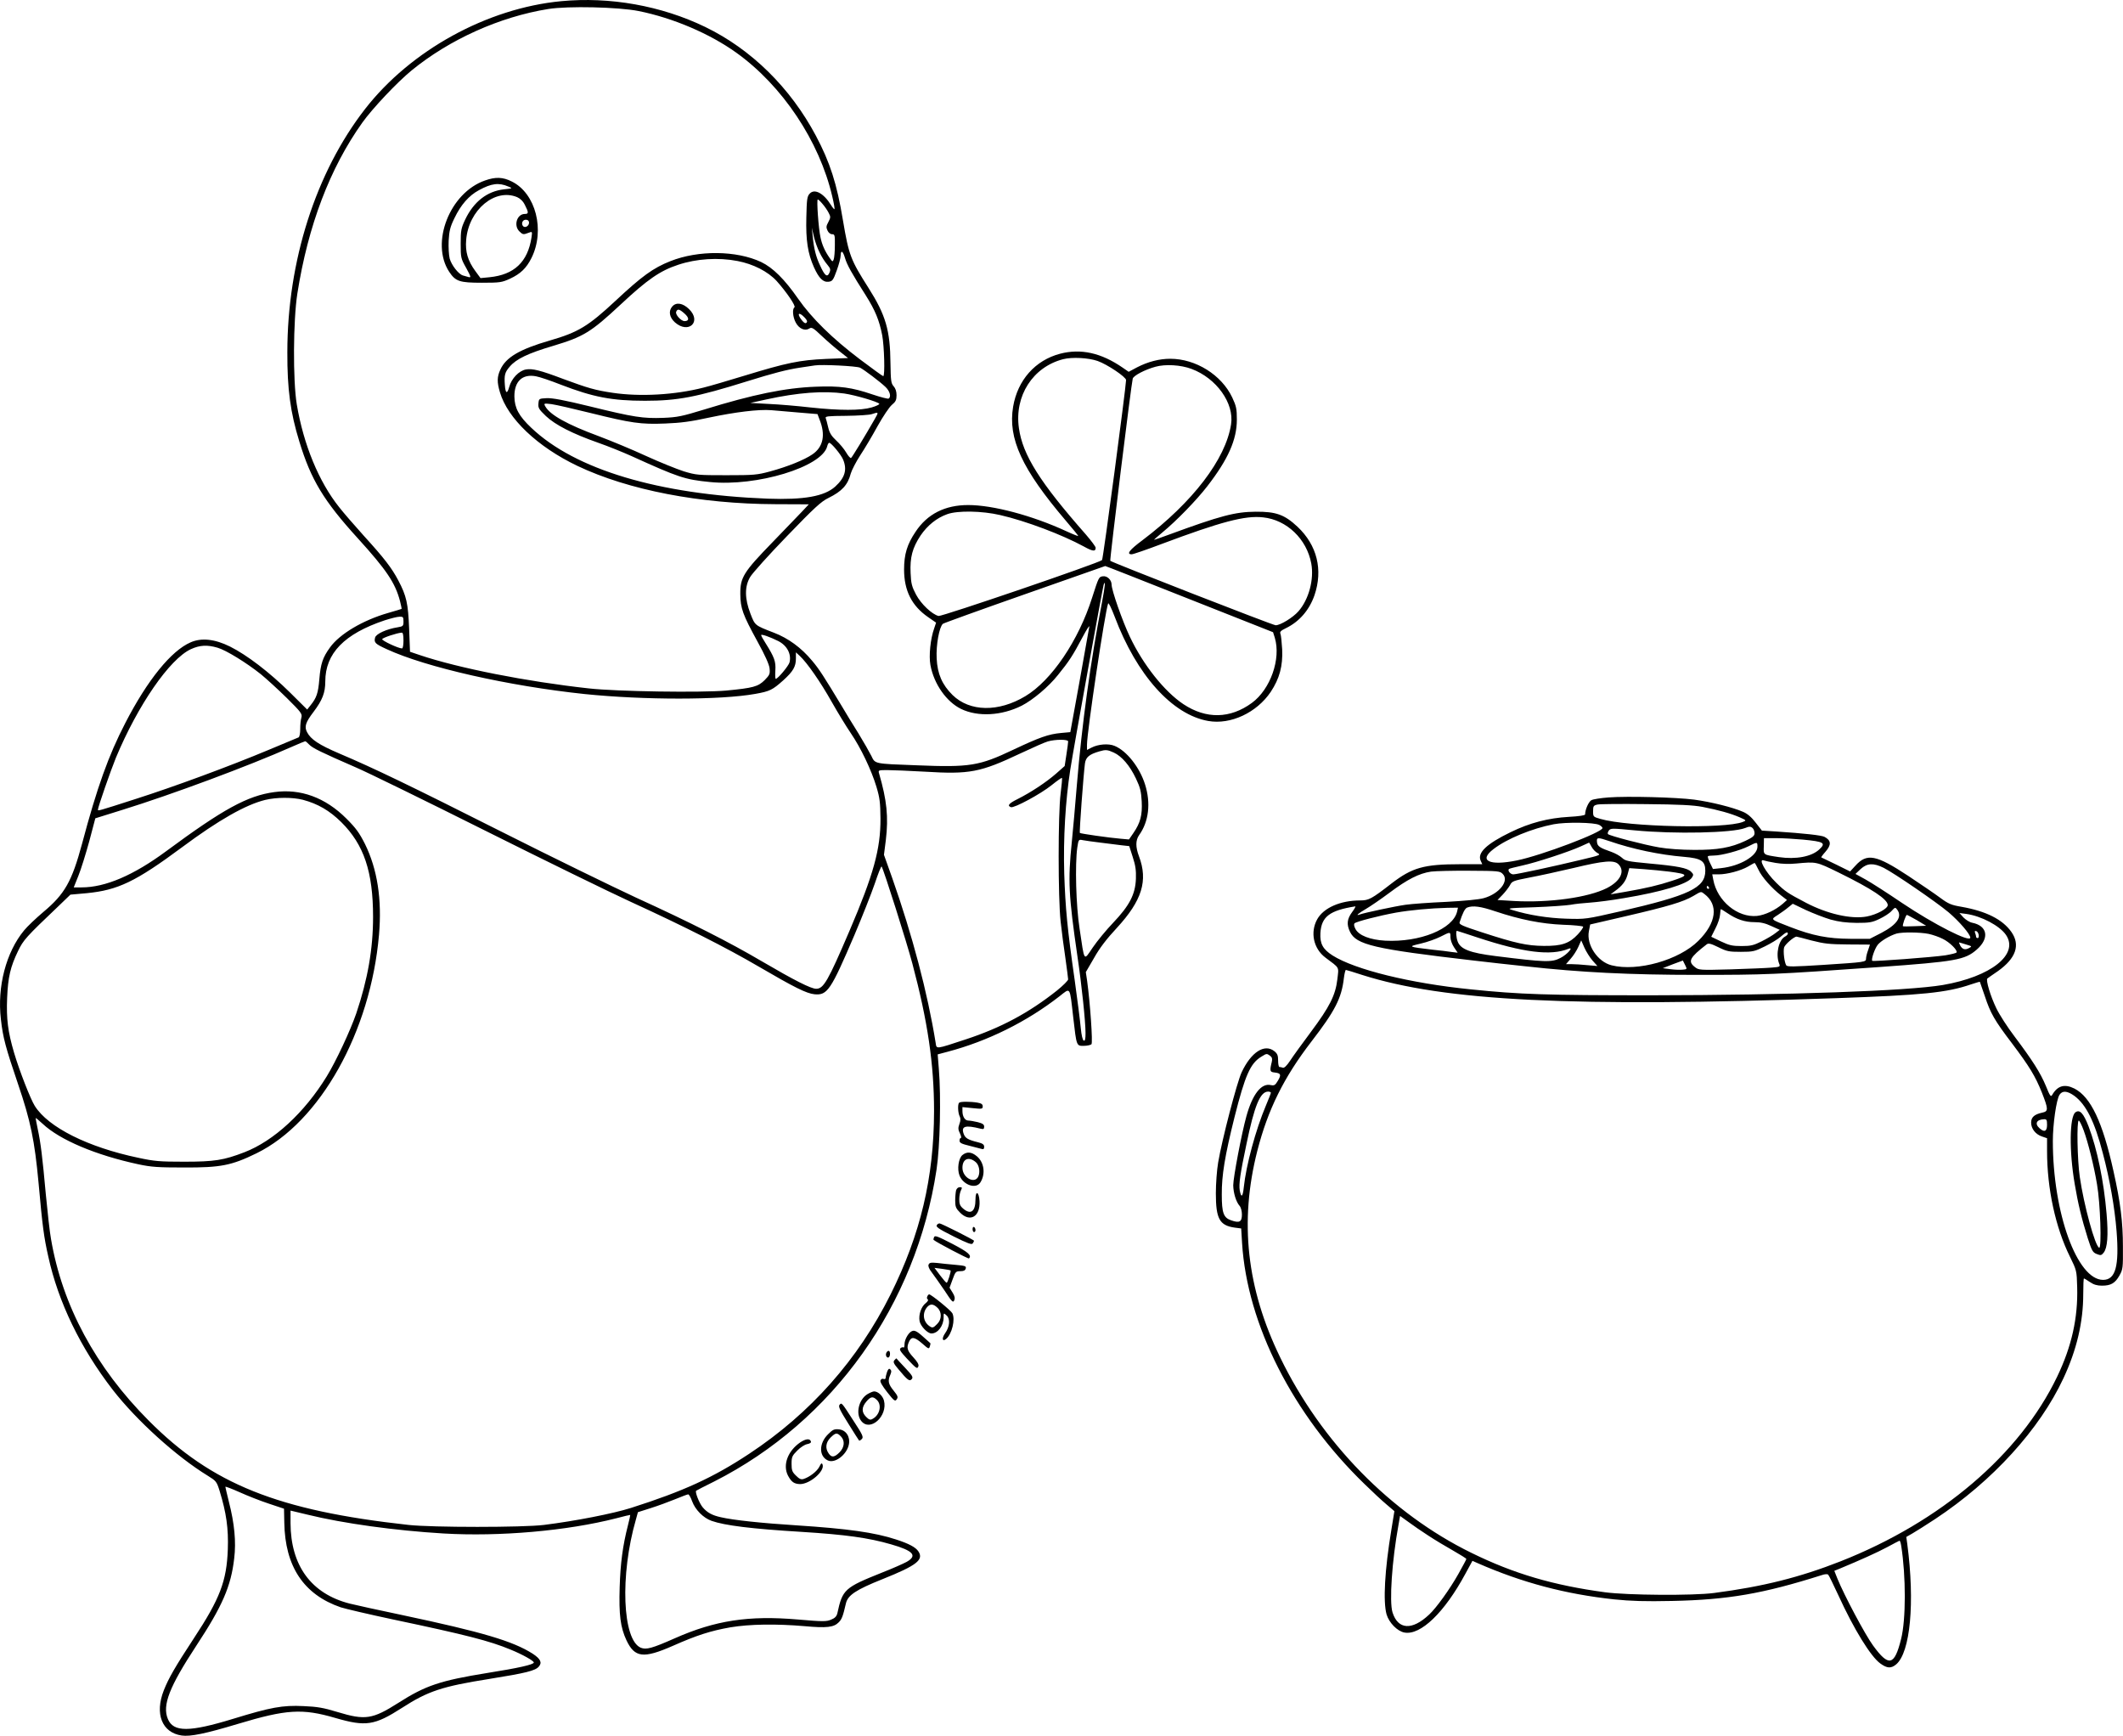 <?xml version="1.0" encoding="UTF-8"?>
<svg xmlns="http://www.w3.org/2000/svg" version="1.0" viewBox="0 0 1466.077 1198.513" preserveAspectRatio="xMidYMid meet">
  <g transform="translate(-264.369,1336.724) scale(0.1,-0.1)" fill="#000000" stroke="none">
    <path d="M6518 13359 c-511 -49 -1038 -339 -1353 -744 -340 -437 -537 -1051 -537 -1680 -1 -255 21 -416 83 -617 80 -263 168 -409 404 -668 197 -217 258 -307 291 -433 7 -28 12 -52 11 -54 -2 -1 -43 -14 -93 -28 -174 -50 -335 -145 -402 -239 -50 -69 -64 -112 -73 -218 -8 -97 -19 -129 -61 -181 l-23 -29 -120 119 c-141 139 -295 257 -413 316 -105 52 -197 62 -272 29 -134 -58 -298 -260 -451 -557 -116 -224 -195 -444 -299 -835 -70 -259 -119 -346 -266 -469 -52 -44 -112 -101 -134 -128 -124 -150 -187 -389 -160 -614 14 -127 33 -196 119 -449 86 -252 114 -389 141 -680 27 -301 37 -375 67 -508 69 -316 223 -633 446 -922 166 -213 438 -459 655 -592 58 -36 62 -40 82 -104 47 -153 62 -261 57 -404 -8 -220 -54 -341 -236 -617 -127 -194 -172 -271 -206 -357 -64 -162 -13 -292 123 -312 59 -9 166 13 388 80 336 101 445 108 674 41 210 -61 270 -52 460 70 180 116 277 148 605 200 249 40 314 56 339 84 25 28 13 54 -42 90 -137 87 -346 149 -898 266 -167 35 -331 71 -366 80 -265 68 -407 262 -408 556 l0 86 117 -28 c248 -61 605 -110 938 -130 390 -23 855 18 1195 105 52 14 96 24 96 23 1 -1 -6 -33 -16 -72 -36 -140 -52 -263 -57 -426 -6 -192 5 -278 47 -368 57 -120 117 -127 320 -38 165 73 261 104 398 128 133 22 312 25 512 8 152 -14 202 -8 235 26 22 21 30 43 50 130 13 58 69 95 254 169 235 94 285 133 247 191 -19 29 -66 54 -156 83 -147 48 -331 74 -685 97 -238 15 -437 36 -523 56 -60 13 -95 32 -126 69 -24 29 -54 106 -45 114 2 2 58 31 125 64 822 417 1394 1219 1535 2153 24 158 32 500 16 695 l-8 101 68 18 c277 73 547 207 773 383 78 61 70 73 95 -145 23 -200 22 -198 74 -197 23 0 47 6 52 11 10 10 -9 284 -30 438 l-9 60 57 98 c38 68 87 132 157 207 174 189 217 326 153 495 -24 64 -24 110 1 146 67 93 82 221 41 350 -37 118 -127 232 -210 266 -42 18 -114 12 -160 -12 l-31 -16 0 36 c0 88 124 916 146 975 3 9 22 -30 45 -90 152 -404 398 -678 647 -721 154 -27 334 57 431 201 61 92 84 179 79 293 -3 51 -8 99 -12 108 -6 13 3 22 36 38 94 45 163 125 199 228 60 176 18 346 -117 473 -90 84 -148 105 -289 104 -142 -1 -244 -28 -598 -158 -54 -20 -100 -36 -103 -36 -3 0 23 23 58 52 95 78 235 222 309 318 144 186 204 321 204 460 0 75 -4 93 -32 153 -74 156 -252 267 -428 267 -75 0 -153 -20 -229 -59 l-58 -31 -42 29 c-148 102 -288 133 -431 96 -172 -45 -294 -182 -325 -366 -37 -220 61 -431 363 -786 48 -56 87 -104 87 -107 0 -2 -37 12 -82 33 -236 109 -508 181 -678 181 -161 0 -283 -62 -364 -185 -58 -86 -79 -155 -79 -260 0 -146 53 -251 166 -329 l55 -38 -13 -39 c-26 -72 -38 -190 -26 -254 24 -131 111 -254 212 -303 116 -56 280 -47 419 23 76 39 185 130 250 212 77 95 101 132 168 258 29 55 51 89 48 75 -2 -14 -33 -183 -67 -376 l-64 -352 -65 -6 c-86 -8 -148 -30 -330 -116 -234 -111 -298 -122 -665 -107 -298 11 -287 9 -314 65 -13 26 -53 96 -89 155 -37 59 -88 142 -113 185 -128 212 -158 259 -208 318 -73 88 -164 155 -264 193 -132 51 -129 49 -161 131 -40 104 -41 187 -2 253 15 26 129 153 254 282 190 197 237 240 287 264 93 46 133 89 154 169 7 24 36 80 65 125 30 45 84 136 120 202 37 66 81 132 99 147 26 21 32 34 32 66 0 26 -7 48 -20 62 -18 20 -20 38 -22 159 -2 228 -33 333 -151 519 -124 195 -136 225 -177 467 -42 255 -90 402 -187 585 -176 331 -446 597 -764 751 -304 147 -658 210 -996 178z m536 -68 c238 -48 491 -156 675 -288 318 -228 573 -610 662 -992 11 -46 18 -86 15 -88 -2 -2 -13 11 -24 29 -51 82 -114 115 -147 78 -18 -19 -20 -40 -23 -164 -4 -159 10 -249 53 -345 34 -75 63 -104 101 -99 26 3 32 11 56 78 15 41 27 87 27 103 1 40 15 33 30 -17 13 -46 47 -107 144 -259 64 -102 93 -171 113 -275 14 -75 20 -282 7 -282 -4 0 -77 53 -162 117 -188 142 -332 283 -426 418 -94 135 -174 214 -255 253 -170 80 -433 83 -627 6 -119 -47 -197 -104 -378 -273 -190 -177 -258 -218 -455 -275 -207 -60 -303 -116 -341 -201 -23 -49 -24 -86 -3 -156 53 -181 259 -377 536 -509 352 -167 845 -262 1365 -264 l232 -1 -42 -45 c-23 -25 -117 -121 -207 -215 -203 -209 -225 -245 -224 -360 1 -98 16 -140 120 -330 50 -91 79 -155 82 -182 4 -39 1 -46 -34 -82 -46 -45 -79 -54 -266 -72 -170 -15 -752 -7 -948 15 -429 47 -900 140 -1167 230 l-68 23 -6 159 c-7 175 -18 226 -75 334 -46 87 -97 153 -238 308 -65 72 -142 161 -170 197 -140 175 -246 431 -293 711 -27 164 -25 578 4 764 74 470 225 867 449 1181 70 98 240 278 340 360 262 214 608 370 943 424 136 22 485 14 625 -14z m1270 -1332 c15 -17 34 -45 42 -61 15 -28 14 -33 -2 -64 -15 -27 -16 -37 -6 -58 7 -16 20 -26 32 -26 18 0 20 -6 19 -77 0 -43 -4 -87 -8 -97 -7 -18 -9 -17 -28 10 -33 47 -52 90 -63 141 -14 62 -28 263 -19 263 4 0 19 -14 33 -31z m-20 -336 c13 -28 37 -65 52 -82 23 -28 25 -35 15 -58 -15 -33 -32 -20 -64 51 -29 60 -43 119 -51 201 l-6 60 14 -61 c8 -34 26 -84 40 -111z m-567 -58 c109 -21 209 -72 270 -138 68 -76 135 -174 123 -182 -16 -10 -12 -67 9 -105 22 -42 63 -60 92 -42 18 12 27 7 87 -50 37 -35 93 -83 125 -108 l57 -45 -152 -6 c-183 -8 -273 -27 -561 -115 -115 -35 -243 -73 -285 -83 -199 -51 -438 -64 -627 -36 -122 18 -172 33 -340 95 -161 61 -215 74 -260 66 -48 -9 -99 -62 -115 -121 -14 -51 -26 -45 -30 15 -5 67 0 87 34 126 45 53 127 92 299 143 210 63 260 93 467 286 184 172 272 233 397 274 126 42 276 52 410 26z m463 -390 c17 -18 21 -28 13 -36 -7 -7 -17 -2 -32 17 -37 47 -22 62 19 19z m2023 -300 c68 -24 197 -111 197 -132 -2 -59 -158 -1235 -166 -1243 -20 -20 -1107 -391 -1129 -386 -46 12 -120 82 -155 147 -29 55 -35 76 -38 150 -5 107 12 173 69 259 48 70 111 121 184 147 72 26 240 23 365 -6 179 -41 429 -136 578 -217 61 -34 82 -37 82 -9 0 8 -31 49 -68 92 -318 361 -436 549 -462 734 -32 223 96 422 305 476 62 16 174 10 238 -12z m-1639 -47 c30 -16 135 -95 174 -132 31 -29 42 -69 22 -81 -5 -3 -56 10 -112 29 -141 48 -225 60 -393 53 -209 -8 -430 -53 -770 -158 -151 -46 -182 -53 -281 -57 -140 -5 -201 4 -506 79 -180 44 -261 59 -300 57 -52 -3 -53 -3 -56 -37 -3 -30 3 -40 52 -87 65 -61 182 -121 361 -184 66 -23 170 -65 230 -92 324 -147 367 -162 541 -179 323 -33 774 104 810 246 3 14 10 25 14 25 14 0 82 -82 96 -116 29 -70 13 -125 -55 -187 -75 -67 -215 -92 -466 -83 -754 29 -1329 201 -1632 489 -86 81 -116 137 -117 216 -1 105 55 158 149 140 24 -4 101 -30 172 -58 223 -86 353 -111 581 -111 225 0 355 25 707 135 180 56 272 80 365 94 41 6 86 13 100 15 46 8 292 -4 314 -16z m2288 -8 c172 -64 296 -237 273 -383 -37 -240 -264 -537 -612 -800 -90 -67 -113 -97 -74 -97 10 0 103 32 206 71 411 154 577 198 701 184 164 -17 302 -150 333 -319 20 -110 -17 -248 -89 -330 -38 -43 -124 -96 -157 -96 -19 0 -1129 433 -1142 445 -5 5 145 1222 155 1258 6 21 84 62 157 82 68 19 175 13 249 -15z m-2397 -170 c75 -11 232 -57 241 -71 2 -4 -21 -16 -53 -25 -75 -22 -220 -22 -424 0 -87 10 -215 21 -285 24 l-129 7 110 24 c219 48 396 61 540 41z m-1751 -135 c279 -69 345 -79 514 -72 105 4 176 13 303 41 180 38 342 58 429 51 30 -3 114 -10 187 -16 l132 -11 14 -37 c43 -106 26 -190 -49 -241 -55 -38 -171 -85 -293 -118 -88 -24 -112 -26 -301 -26 -196 0 -209 1 -295 27 -49 16 -166 63 -260 106 -93 43 -240 104 -325 136 -222 82 -339 148 -371 207 -11 20 -10 21 42 15 30 -4 152 -32 273 -62z m1960 -42 c-68 -119 -156 -263 -163 -268 -5 -3 -20 14 -34 38 -14 24 -45 61 -69 83 -33 31 -46 52 -55 90 -6 27 -14 56 -17 64 -5 13 14 15 141 16 82 1 162 6 178 12 47 16 48 15 19 -35z m2172 -1242 l579 -229 12 -38 c44 -146 -30 -356 -158 -450 -150 -110 -316 -113 -473 -9 -131 87 -279 273 -370 466 -51 107 -126 321 -126 360 0 32 -31 62 -61 57 -27 -4 -28 -6 -73 -146 -94 -298 -281 -574 -462 -682 -185 -111 -383 -108 -502 8 -72 71 -105 146 -110 253 -5 93 18 218 43 239 6 5 261 97 566 204 305 107 554 195 555 195 1 1 262 -102 580 -228z m-602 -21 c-80 -412 -139 -843 -174 -1265 -11 -137 -27 -315 -35 -394 -27 -263 -22 -366 39 -786 30 -201 56 -453 56 -531 0 -40 -3 -55 -12 -52 -8 3 -16 36 -21 88 -4 46 -23 195 -42 331 -51 355 -64 496 -72 734 -7 246 8 500 42 720 26 166 223 1252 230 1274 15 40 10 -8 -11 -119z m-4824 -134 c0 -31 -3 -34 -40 -40 -76 -12 -149 -45 -156 -71 -9 -35 1 -44 80 -80 272 -126 845 -255 1367 -310 410 -42 939 -42 1178 1 101 18 119 27 194 94 68 62 87 94 87 151 l0 42 26 -24 c51 -47 144 -181 220 -316 43 -76 103 -174 133 -218 69 -101 142 -254 177 -370 23 -77 27 -109 28 -220 1 -210 -48 -387 -214 -775 -149 -348 -179 -400 -230 -400 -36 0 -152 59 -374 189 -230 135 -488 266 -871 441 -159 74 -574 276 -921 451 -647 326 -886 441 -1126 543 -143 61 -198 98 -224 148 -20 38 -10 68 45 140 61 81 81 132 81 210 0 194 132 329 410 422 41 13 87 25 103 25 24 1 27 -2 27 -33z m0 -131 c0 -30 -4 -55 -10 -55 -25 0 -140 54 -137 64 3 10 102 43 135 45 8 1 12 -16 12 -54z m2588 -4 c61 -31 92 -90 78 -147 -6 -24 -81 -114 -95 -114 -4 0 -5 26 -3 58 4 62 -6 90 -68 189 -17 26 -30 50 -30 55 0 9 62 -13 118 -41z m-3872 -46 c59 -17 200 -104 299 -183 38 -31 119 -105 179 -164 100 -99 108 -110 101 -136 -5 -15 -8 -50 -8 -79 0 -29 -5 -54 -11 -57 -6 -2 -99 -41 -206 -86 -272 -114 -655 -255 -915 -338 -270 -87 -265 -85 -265 -75 0 17 88 270 124 358 152 364 371 682 518 750 61 28 113 31 184 10z m5874 -647 c0 -7 -5 -48 -12 -91 l-12 -79 -60 -53 c-69 -60 -172 -128 -263 -174 -63 -31 -76 -47 -48 -57 21 -8 204 90 281 152 37 30 69 52 71 50 3 -2 -2 -51 -9 -108 -18 -139 -18 -721 0 -883 7 -66 22 -180 33 -253 10 -73 19 -140 19 -147 0 -8 -35 -43 -77 -77 -194 -154 -386 -257 -629 -337 -213 -70 -202 -69 -209 -24 -56 347 -161 743 -300 1138 l-57 160 13 102 c19 160 7 275 -47 461 -6 21 -4 22 57 22 35 0 152 -5 260 -11 309 -19 382 -5 659 126 85 40 171 78 190 83 53 15 140 15 140 0z m-5241 -22 c23 -24 82 -53 321 -157 80 -34 480 -230 890 -435 410 -205 864 -427 1010 -494 369 -169 663 -318 880 -445 252 -147 332 -187 389 -193 88 -8 112 27 276 411 53 125 116 284 140 354 23 69 44 122 47 117 16 -26 173 -522 212 -669 106 -398 150 -694 150 -1020 -1 -459 -93 -849 -300 -1265 -225 -451 -553 -821 -977 -1101 -248 -164 -453 -258 -817 -374 -123 -39 -383 -90 -600 -117 -143 -18 -773 -18 -935 0 -902 99 -1359 282 -1795 721 -366 367 -596 794 -674 1253 -9 47 -24 187 -36 310 -23 254 -35 354 -56 451 -8 38 -14 71 -14 74 0 3 21 -14 48 -39 119 -112 368 -217 662 -280 89 -19 136 -22 315 -22 253 -1 328 14 500 98 439 215 788 839 846 1509 21 244 -11 452 -97 627 -39 77 -62 109 -128 175 -146 146 -317 208 -498 183 -185 -25 -353 -117 -748 -409 -225 -166 -419 -249 -583 -249 l-54 0 32 80 c18 44 51 151 75 238 l42 159 186 58 c345 107 874 304 1167 434 50 22 93 40 96 40 3 1 16 -10 28 -23z m5556 -55 c55 -25 111 -90 153 -179 30 -63 36 -89 40 -158 5 -95 -9 -148 -57 -218 l-31 -45 -57 5 c-83 7 -277 35 -282 40 -5 4 25 403 35 480 6 43 30 63 99 83 44 13 56 12 100 -8z m-5600 -326 c104 -28 184 -74 266 -155 156 -155 219 -342 219 -654 0 -222 -37 -431 -116 -666 -41 -119 -140 -331 -204 -435 -154 -251 -366 -446 -569 -524 -143 -55 -206 -65 -416 -65 -168 0 -205 3 -316 27 -348 73 -622 210 -715 358 -30 48 -106 242 -143 367 -43 146 -54 234 -48 379 6 145 23 215 75 323 37 77 55 97 281 312 l81 78 112 10 c216 21 338 79 660 318 253 188 439 293 573 326 80 19 188 19 260 1z m5509 -296 c50 -6 115 -14 144 -18 l54 -6 24 -75 c19 -58 24 -92 22 -150 -4 -108 -44 -185 -157 -304 -48 -50 -111 -127 -141 -171 -64 -94 -56 -105 -91 130 -25 160 -32 442 -16 559 9 58 9 58 39 52 16 -3 71 -11 122 -17z m-5744 -4564 l105 -35 2 -96 c5 -303 134 -497 390 -585 31 -10 197 -49 367 -85 498 -105 662 -147 806 -207 81 -33 160 -77 160 -89 0 -14 -105 -38 -320 -72 -328 -53 -428 -87 -616 -207 -178 -113 -228 -121 -419 -63 -98 30 -141 37 -235 41 -146 7 -226 -8 -487 -88 -301 -92 -412 -93 -450 -1 -40 95 10 222 197 507 179 272 239 409 261 602 14 114 2 241 -37 392 -13 53 -24 99 -24 102 0 4 44 -13 98 -37 53 -24 144 -60 202 -79z m2923 17 c22 -60 78 -116 135 -136 91 -32 275 -55 622 -76 303 -19 462 -41 617 -86 154 -44 184 -78 108 -121 -22 -12 -98 -46 -170 -74 -260 -104 -273 -116 -309 -282 -5 -20 -17 -33 -43 -43 -32 -14 -56 -14 -230 1 -341 29 -569 -6 -850 -130 -156 -69 -196 -80 -234 -65 -127 53 -145 501 -34 885 l14 51 88 28 c48 15 124 43 168 61 44 18 85 34 91 34 5 1 18 -21 27 -47z M5993 12121 c-243 -84 -379 -431 -247 -631 44 -66 72 -75 224 -75 127 0 139 2 196 28 73 34 113 73 148 143 95 191 30 446 -136 528 -61 31 -112 33 -185 7z m162 -42 c30 -12 29 -13 -31 -19 -116 -13 -209 -85 -268 -209 -28 -60 -31 -75 -31 -166 0 -97 1 -102 38 -168 33 -60 35 -68 17 -63 -11 3 -29 8 -39 11 -31 9 -79 71 -92 117 -6 24 -9 79 -7 124 4 67 10 94 40 155 44 92 100 156 169 193 86 47 137 54 204 25z m60 -73 c22 -10 41 -28 54 -55 26 -51 26 -61 -1 -61 -54 0 -79 -79 -38 -120 23 -23 29 -24 64 -10 26 10 26 9 20 -33 -26 -169 -120 -257 -290 -274 l-62 -6 -36 49 c-52 71 -70 133 -63 215 17 207 199 359 352 295z m79 -165 c10 -16 -5 -41 -25 -41 -19 0 -27 29 -12 43 9 10 31 9 37 -2z M7287 11252 c-29 -32 -21 -76 18 -111 94 -82 186 5 97 92 -43 42 -88 49 -115 19z m84 -50 c33 -29 33 -52 0 -52 -24 0 -65 45 -58 64 9 23 22 20 58 -12z M13750 7861 c-52 -4 -105 -12 -117 -19 -19 -11 -43 -65 -43 -98 0 -7 -41 -13 -112 -17 -142 -8 -270 -41 -403 -106 -167 -81 -231 -143 -206 -197 l11 -24 -153 0 c-250 0 -331 -23 -474 -133 -138 -107 -157 -117 -216 -117 -137 0 -253 -51 -297 -130 -50 -90 -26 -203 57 -265 101 -76 92 -60 82 -150 -13 -110 -53 -189 -182 -362 -58 -78 -123 -167 -143 -198 -24 -36 -42 -54 -52 -50 -7 3 -18 5 -23 5 -5 0 -9 20 -9 44 0 36 -5 48 -26 65 -68 54 -161 -7 -226 -146 -32 -68 -136 -466 -162 -622 -9 -52 -16 -148 -16 -213 0 -175 25 -222 129 -237 l46 -6 6 -100 c35 -563 351 -1186 846 -1665 54 -53 122 -116 152 -141 l54 -46 -21 -129 c-46 -278 -58 -495 -33 -584 17 -57 74 -116 123 -125 112 -21 277 138 422 407 l48 88 36 -16 c308 -135 607 -214 942 -250 118 -12 214 -15 400 -11 387 8 629 50 1033 178 23 8 41 9 46 3 5 -5 36 -69 70 -142 107 -234 224 -424 290 -471 47 -34 74 -35 109 -6 98 83 130 427 77 830 l-7 50 42 24 c23 13 94 58 158 100 396 262 721 619 885 971 92 197 137 388 137 583 0 59 2 107 5 107 2 0 21 -11 41 -25 26 -18 50 -25 83 -25 62 0 91 17 121 70 24 43 25 53 24 200 0 169 -17 305 -65 520 -75 340 -157 513 -270 571 -68 34 -117 20 -154 -45 -9 -15 -16 -4 -43 63 -38 91 -92 176 -216 341 -48 63 -105 151 -126 195 -41 84 -74 196 -62 206 4 3 36 26 73 51 124 88 156 180 93 270 -61 87 -175 144 -345 174 -71 12 -90 20 -148 63 -36 27 -135 94 -219 150 -223 147 -286 159 -366 70 l-36 -39 -97 48 c-54 26 -100 48 -102 49 -2 1 10 18 28 38 43 49 41 79 -6 104 -22 11 -140 24 -335 37 l-97 6 -43 55 c-29 38 -57 62 -88 75 -71 31 -220 68 -337 84 -126 16 -456 25 -593 15z m650 -65 c113 -22 194 -45 255 -71 50 -22 50 -23 24 -33 -123 -49 -792 -35 -984 21 -49 14 -50 15 -50 53 0 35 3 40 30 46 17 4 167 5 335 3 227 -2 327 -7 390 -19z m-712 -125 c12 -6 22 -16 22 -21 0 -30 -423 -190 -592 -224 -191 -39 -266 -1 -160 79 92 71 265 142 415 171 85 16 282 13 315 -5z m1060 -23 c7 -7 12 -22 12 -34 0 -18 -13 -29 -62 -52 -101 -48 -193 -64 -356 -63 -84 0 -183 7 -240 17 -101 17 -342 80 -354 92 -4 4 -1 15 6 25 13 16 22 16 177 1 278 -27 677 -18 764 16 29 12 39 12 53 -2z m-992 -88 c162 -56 349 -95 517 -109 118 -10 147 -28 147 -96 0 -118 -109 -170 -586 -280 -240 -55 -241 -55 -375 -51 -127 4 -258 25 -369 59 -43 13 -35 14 150 20 107 4 220 12 250 17 30 6 91 12 135 15 44 3 149 16 234 31 259 43 439 97 468 141 13 19 12 24 -5 41 -26 26 -91 39 -288 57 -148 14 -166 17 -190 40 -14 13 -47 31 -72 40 -81 28 -97 39 -100 68 -4 33 5 34 84 7z m1338 10 c146 -14 161 -23 113 -68 -53 -50 -162 -70 -278 -53 -112 17 -107 14 -105 76 l1 55 85 0 c47 0 130 -5 184 -10z m-1459 -50 c8 -16 27 -36 41 -43 24 -13 18 -15 -108 -45 -195 -47 -450 -102 -474 -102 -20 0 -41 26 -30 37 2 3 44 13 92 24 97 21 323 95 406 133 29 13 54 25 55 25 1 1 9 -12 18 -29z m1145 1 c0 -63 -120 -134 -251 -148 l-56 -6 -20 41 c-11 23 -18 44 -15 47 3 3 22 5 42 5 51 0 178 34 236 63 64 32 64 32 64 -2z m126 -112 c41 -7 96 -9 143 -4 139 13 137 13 291 -62 232 -114 339 -185 340 -225 0 -25 -77 -66 -145 -79 -108 -20 -273 18 -420 95 -126 66 -145 79 -205 138 -74 72 -129 171 -85 154 8 -3 45 -11 81 -17z m-1086 -9 c48 -48 14 -117 -80 -165 -129 -65 -396 -102 -640 -89 l-115 7 35 36 c19 20 42 50 51 66 14 28 22 31 135 53 65 12 202 42 304 66 211 51 280 56 310 26z m967 -38 c23 -50 92 -128 158 -179 l39 -30 -29 -26 c-51 -44 -123 -78 -178 -84 -134 -13 -275 103 -302 250 l-7 37 44 0 c58 0 153 25 203 54 22 13 42 24 45 25 3 0 15 -21 27 -47z m865 13 c73 -37 362 -235 448 -307 73 -62 150 -151 150 -175 0 -36 -250 91 -472 240 -100 68 -214 141 -252 162 l-69 38 36 34 c45 41 88 43 159 8z m-1482 -26 c135 -18 138 -25 22 -63 -93 -31 -183 -52 -322 -76 l-104 -18 29 22 c51 36 76 69 88 114 l12 45 100 -7 c55 -4 134 -12 175 -17z m-1149 -16 c47 -47 -23 -137 -130 -167 -35 -10 -133 -19 -261 -26 -113 -5 -239 -14 -280 -20 -72 -10 -287 -56 -316 -67 -33 -12 -10 8 42 38 31 18 104 68 163 112 124 93 205 134 287 146 32 4 153 7 267 6 196 -1 209 -2 228 -22z m1424 -93 c3 -5 1 -10 -4 -10 -6 0 -11 5 -11 10 0 6 2 10 4 10 3 0 8 -4 11 -10z m-32 -45 c100 -75 84 -200 -41 -324 -133 -133 -420 -214 -599 -169 -97 24 -175 142 -157 235 l9 47 250 58 c289 67 392 98 461 138 57 34 54 33 77 15z m872 -177 c59 -16 107 -22 180 -23 88 0 107 3 157 27 32 15 70 39 84 55 25 27 26 27 40 8 35 -48 -3 -103 -110 -159 l-80 -41 -135 0 c-154 1 -259 21 -416 82 -139 54 -135 50 -84 83 24 16 57 39 73 53 l30 24 90 -43 c50 -23 127 -53 171 -66z m-3305 50 c-34 -46 -38 -84 -14 -134 43 -90 163 -119 854 -199 69 -8 148 -17 175 -20 28 -3 111 -12 185 -20 380 -42 717 -59 1185 -59 471 0 526 2 1256 54 528 38 592 49 674 121 89 78 74 164 -32 185 -17 3 -44 20 -60 36 l-28 31 46 -6 c104 -14 233 -82 276 -146 90 -134 -105 -288 -437 -345 -242 -41 -1065 -70 -2015 -71 -722 0 -904 6 -1245 41 -418 42 -799 136 -954 234 -67 43 -88 81 -84 155 7 113 64 156 241 184 4 0 -6 -18 -23 -41z m989 7 c170 -57 320 -87 469 -93 73 -2 135 -9 138 -13 3 -5 -14 -29 -36 -53 -59 -63 -111 -81 -235 -80 -116 1 -195 18 -428 94 -132 43 -158 54 -154 68 21 65 37 97 53 103 39 15 93 8 193 -26z m-263 -2 c-29 -121 -257 -213 -496 -201 -105 6 -183 36 -206 81 -10 19 -12 33 -6 39 12 12 171 53 287 74 97 17 237 30 354 33 l73 1 -6 -27z m1867 -11 c63 -43 121 -62 186 -62 42 0 75 -7 117 -27 l58 -26 -30 -23 c-16 -13 -58 -38 -94 -56 -56 -28 -75 -33 -140 -33 -64 0 -85 5 -142 32 l-67 32 29 58 c17 32 31 75 32 96 1 20 4 37 6 37 2 0 22 -13 45 -28z m1309 -49 l63 -38 -79 -3 c-43 -2 -80 -2 -81 0 -6 5 20 78 27 78 3 0 35 -17 70 -37z m-3035 -119 c315 -104 506 -128 628 -78 40 16 -9 -40 -55 -63 -61 -32 -106 -30 -450 13 -175 22 -240 47 -260 100 -10 26 -14 74 -5 74 2 0 66 -21 142 -46z m3461 18 c2 -12 -1 -22 -7 -22 -6 0 -11 4 -11 9 0 5 -3 17 -7 27 -4 12 -2 15 8 12 8 -2 15 -14 17 -26z m-3648 -16 c0 -19 11 -49 25 -70 l25 -37 -42 5 c-24 4 -83 11 -133 16 -169 20 -171 21 -80 42 44 10 105 32 135 47 71 36 70 36 70 -3z m2330 24 c0 -5 -9 -14 -20 -20 -43 -23 -65 -120 -41 -184 10 -24 9 -25 -52 -30 -34 -3 -161 -8 -282 -12 -215 -6 -221 -5 -247 16 -50 39 -37 65 82 157 12 9 29 5 80 -20 58 -29 74 -32 155 -32 85 0 96 3 165 37 41 20 91 50 110 67 37 32 50 37 50 21z m972 -1 c29 -6 74 -22 99 -35 47 -23 103 -79 94 -93 -2 -5 -37 -13 -77 -20 -87 -13 -498 -44 -505 -38 -9 9 17 85 38 111 21 26 81 62 129 77 38 11 163 10 222 -2z m-807 -46 c86 -22 121 -26 251 -27 l151 -1 -13 -39 c-8 -21 -14 -47 -14 -57 0 -25 -4 -25 -294 -44 -205 -13 -251 -14 -257 -3 -13 20 -22 95 -15 123 5 20 68 75 86 75 3 0 50 -12 105 -27z m-1514 -138 l34 -38 -70 6 c-38 4 -87 7 -109 7 l-38 0 32 37 c18 20 42 57 53 82 l20 45 22 -50 c12 -27 37 -67 56 -89z m2579 111 c43 -13 43 -13 21 -25 -27 -15 -46 -9 -61 18 -6 12 -9 21 -8 21 2 0 23 -6 48 -14z m-1955 -174 c-16 -2 -55 -1 -85 3 l-54 7 69 27 70 26 15 -30 c15 -30 15 -30 -15 -33z m-2213 -37 c567 -180 1449 -224 3268 -160 601 21 768 38 934 95 33 11 60 19 62 18 1 -2 16 -46 34 -98 39 -119 67 -168 188 -327 121 -161 160 -225 206 -339 45 -115 46 -130 4 -139 -56 -12 -78 -32 -78 -69 0 -42 30 -81 75 -96 l35 -12 0 -89 c0 -258 58 -527 158 -729 46 -94 47 -96 50 -210 6 -213 -38 -410 -139 -620 -258 -536 -802 -1000 -1494 -1273 -282 -111 -537 -175 -875 -219 -145 -19 -596 -16 -753 5 -356 48 -629 128 -922 272 -556 272 -1038 765 -1321 1350 -232 478 -282 937 -158 1425 73 285 183 508 375 757 161 209 207 297 223 436 4 31 10 57 14 57 4 0 55 -16 114 -35z m-637 -558 c14 -11 16 -21 11 -43 -15 -61 -13 -69 19 -72 44 -5 48 -15 24 -56 -19 -32 -25 -36 -50 -31 -65 15 -126 -63 -168 -215 -33 -118 -91 -424 -91 -477 1 -54 20 -115 44 -142 9 -10 16 -35 16 -60 0 -51 -17 -60 -74 -40 -53 18 -65 51 -65 178 -1 132 21 267 88 535 73 289 109 371 185 417 37 23 37 23 61 6z m5 -255 c0 -4 -16 -45 -35 -90 -70 -166 -136 -410 -152 -562 -7 -68 -18 -77 -28 -22 -7 43 3 115 46 318 55 266 95 364 150 364 10 0 19 -4 19 -8z m5548 -21 c81 -60 140 -176 197 -396 48 -180 82 -375 95 -538 19 -243 -7 -337 -93 -337 -179 0 -347 462 -347 958 0 117 24 286 46 320 20 30 53 28 102 -7z m-188 -201 c0 -45 -19 -53 -52 -23 -35 31 -21 60 30 62 19 1 22 -4 22 -39z m-4274 -2835 c44 -29 122 -76 172 -104 51 -29 92 -55 92 -58 0 -3 -25 -50 -56 -105 -58 -103 -152 -234 -201 -279 -118 -111 -215 -105 -253 15 -23 73 -4 356 41 603 l11 63 57 -41 c31 -23 92 -65 137 -94z m3267 -72 c33 -209 33 -509 -1 -643 -46 -185 -85 -194 -194 -44 -54 74 -197 342 -246 462 l-21 53 37 15 c142 59 258 111 327 148 44 24 83 44 86 45 4 0 9 -16 12 -36z M16976 5687 c-41 -30 -44 -268 -5 -495 22 -132 48 -240 90 -374 28 -86 34 -98 61 -109 28 -11 33 -11 49 9 26 33 33 118 20 269 -19 225 -65 447 -124 602 -35 91 -61 120 -91 98z m57 -125 c30 -82 71 -244 92 -372 23 -130 33 -444 15 -438 -28 9 -106 295 -134 489 -17 114 -22 389 -7 389 5 0 20 -30 34 -68z M9267 5753 c-11 -10 -8 -72 4 -94 7 -14 7 -29 -2 -53 -10 -27 -9 -39 4 -65 8 -17 11 -31 6 -31 -5 0 -9 -8 -9 -19 0 -15 14 -22 68 -35 37 -9 75 -19 85 -22 12 -4 17 0 17 15 0 15 -10 23 -42 31 -69 17 -88 28 -99 57 -20 54 9 64 116 37 20 -5 25 -3 25 14 0 15 -10 22 -44 31 -25 6 -54 11 -65 11 -24 0 -41 28 -41 66 l0 27 70 -7 c65 -7 70 -6 70 12 0 15 -9 21 -37 26 -50 8 -118 8 -126 -1z M9290 5392 c-27 -22 -38 -98 -20 -142 27 -66 114 -95 144 -47 37 59 26 139 -25 181 -36 30 -68 33 -99 8z m92 -49 c23 -20 31 -64 19 -96 -23 -59 -111 -13 -111 57 0 62 44 80 92 39z M9246 5148 c-3 -13 -6 -45 -6 -71 0 -42 5 -54 34 -83 69 -69 140 -27 134 80 -4 66 -28 76 -28 11 0 -84 -33 -108 -86 -62 -21 18 -26 32 -26 64 0 23 6 51 12 62 9 18 8 21 -8 21 -12 0 -22 -9 -26 -22z M9117 4913 c-16 -15 -1 -26 114 -84 95 -47 124 -58 130 -47 5 7 9 15 9 18 0 6 -226 120 -238 120 -5 0 -12 -3 -15 -7z M9360 4881 c0 -12 5 -21 10 -21 6 0 10 6 10 14 0 8 -4 18 -10 21 -5 3 -10 -3 -10 -14z M9094 4825 c-4 -9 -5 -17 -3 -19 18 -16 239 -132 244 -128 21 21 -4 43 -115 101 -101 52 -121 60 -126 46z M9056 4635 c-4 -11 4 -30 22 -53 16 -21 55 -77 88 -125 51 -78 59 -87 67 -69 7 15 4 30 -11 54 l-21 34 21 57 c19 53 23 57 53 57 24 0 34 5 38 19 4 16 -4 19 -72 25 -42 4 -99 9 -127 13 -42 4 -52 2 -58 -12z m152 -40 c5 -5 -20 -85 -27 -85 -4 0 -24 23 -45 51 l-39 52 54 -7 c30 -4 55 -9 57 -11z M9047 4415 c-4 -8 -2 -17 4 -20 5 -4 -1 -15 -15 -26 -31 -24 -50 -80 -42 -124 7 -35 55 -85 82 -85 44 0 84 53 84 111 0 32 0 32 21 13 26 -24 21 -78 -11 -123 -24 -34 -19 -61 7 -39 41 34 65 136 43 178 -11 20 -146 130 -160 130 -4 0 -10 -7 -13 -15z m70 -77 c32 -30 31 -81 -2 -113 -27 -28 -33 -29 -56 -12 -42 32 -47 90 -12 130 21 23 42 22 70 -5z M8934 4172 c-22 -15 -44 -58 -44 -86 0 -16 -3 -26 -7 -23 -3 4 -12 2 -20 -4 -11 -10 -2 -23 44 -73 67 -71 71 -73 79 -52 4 11 -8 32 -35 61 -43 47 -49 67 -29 110 16 35 38 31 91 -15 43 -38 46 -39 52 -19 4 11 5 21 3 22 -1 2 -24 21 -50 45 -47 42 -63 48 -84 34z M8764 4025 c-7 -17 4 -37 17 -30 12 8 12 45 -1 45 -6 0 -13 -7 -16 -15z M8820 3975 c-10 -12 -5 -23 28 -62 64 -77 77 -86 92 -68 11 13 4 25 -46 78 -32 34 -59 63 -60 65 0 1 -7 -4 -14 -13z M8770 3896 c-5 -15 -10 -34 -10 -41 0 -9 -6 -12 -15 -9 -8 4 -17 -1 -21 -10 -4 -10 13 -39 47 -82 47 -60 54 -65 65 -49 11 15 8 24 -21 60 -37 45 -42 68 -23 110 8 19 9 28 0 37 -8 8 -14 4 -22 -16z M8634 3741 c-60 -37 -83 -134 -43 -185 61 -78 185 33 157 141 -9 33 -41 63 -68 63 -8 0 -29 -9 -46 -19z m66 -41 c35 -35 19 -104 -31 -130 -15 -9 -24 -6 -44 14 -32 32 -32 66 1 105 30 36 46 39 74 11z M8441 3667 c-9 -12 3 -37 60 -128 39 -63 73 -116 75 -118 3 -3 11 2 19 10 13 13 7 28 -56 124 -85 132 -83 129 -98 112z M8361 3463 c-62 -62 -63 -149 -2 -179 49 -25 133 38 147 111 10 53 -21 99 -70 103 -32 3 -42 -2 -75 -35z m89 -13 c30 -30 26 -76 -9 -111 -35 -35 -55 -37 -75 -7 -25 35 -20 76 13 109 35 34 44 36 71 9z M8170 3408 c-87 -60 -122 -156 -85 -229 24 -45 43 -58 84 -59 68 0 172 90 155 135 -5 13 -10 10 -22 -15 -16 -32 -68 -72 -110 -85 -17 -5 -29 1 -52 24 -26 25 -30 37 -30 81 0 47 4 56 39 91 21 22 52 42 69 45 21 4 29 11 25 20 -8 20 -35 17 -73 -8z"></path>
  </g>
</svg>
